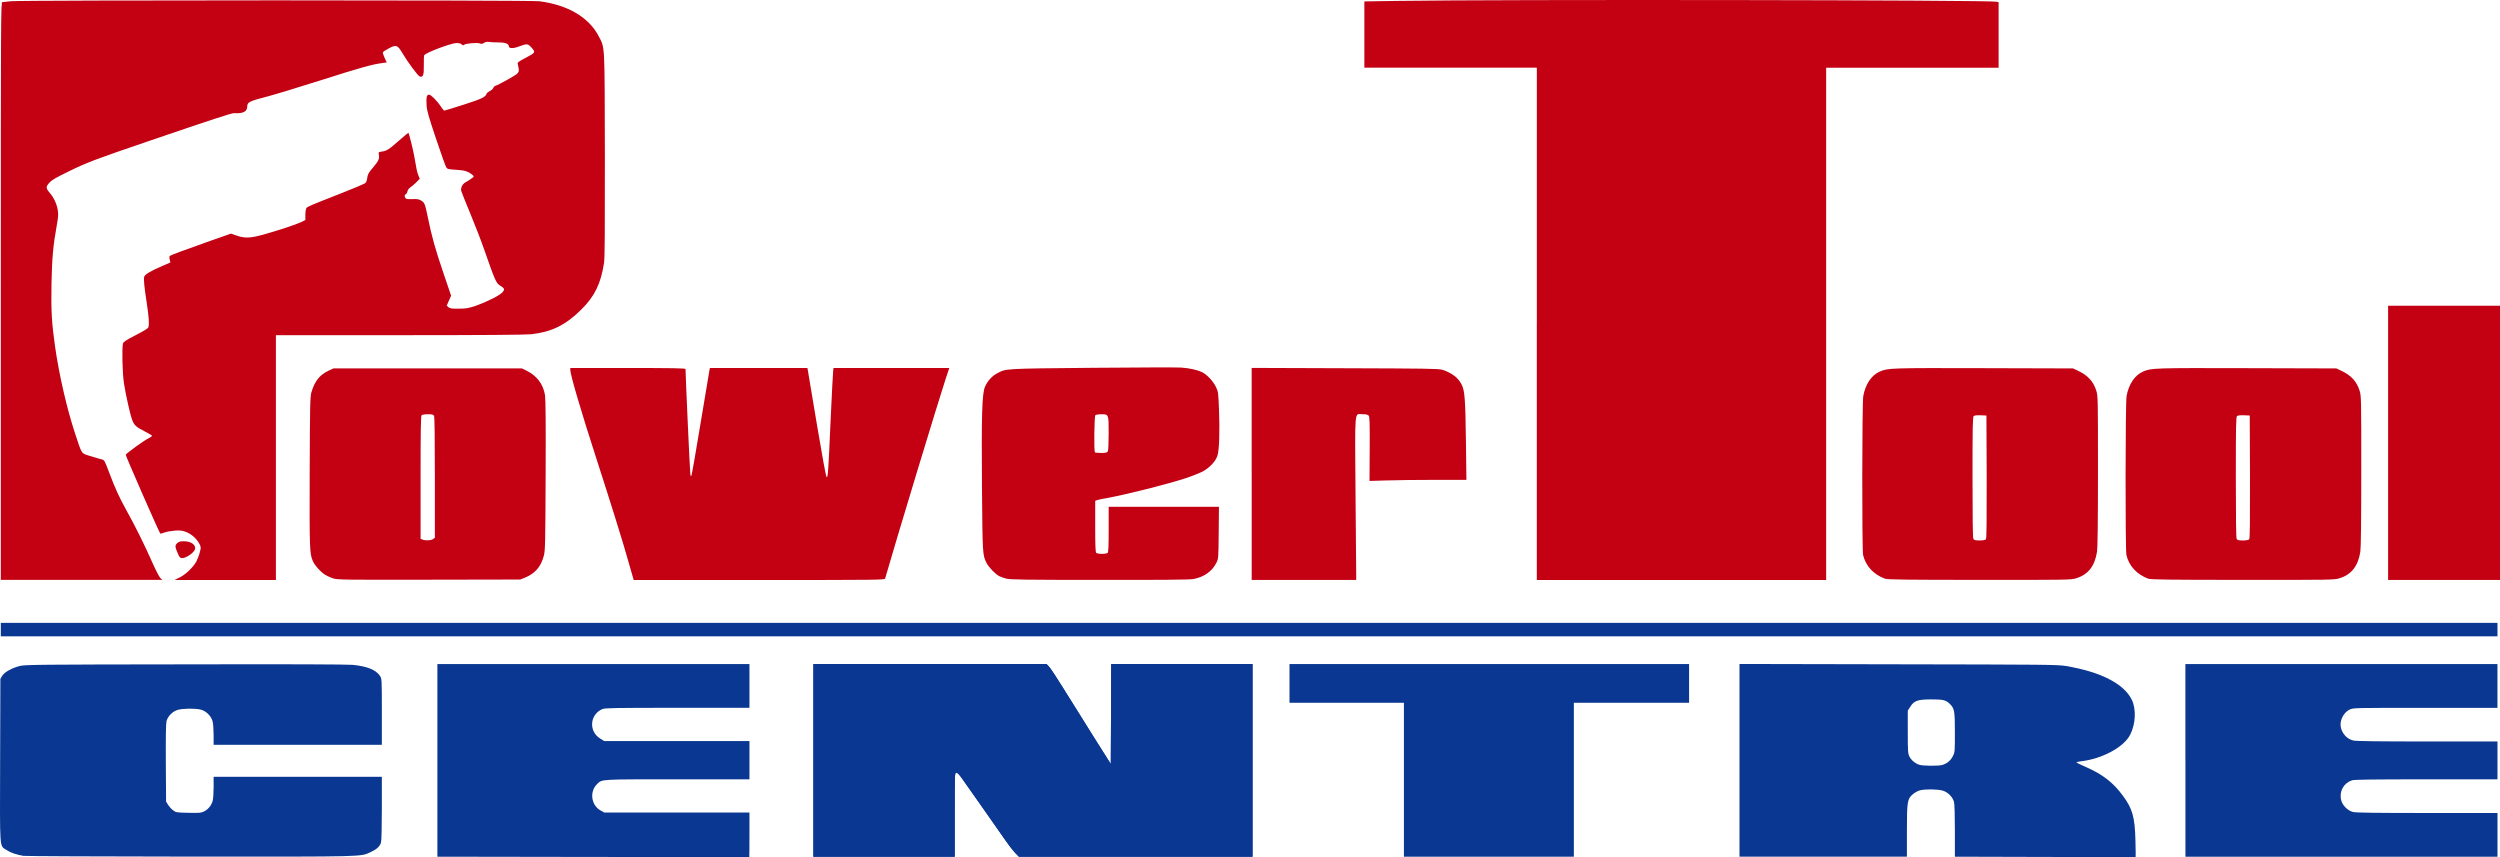<svg viewBox="0 0 990.66 339.75" xmlns="http://www.w3.org/2000/svg" id="Layer_2"><defs><style>.cls-1{fill:#c40013;}.cls-2{fill:#0a3791;}</style></defs><g id="Layer_2-2"><path d="m322.32,301.32v-38.17h92.4l1,1.1c.57.57,3.07,4.37,5.57,8.4s7.77,12.47,11.7,18.73l7.17,11.37.1-19.8.07-19.8h56v76.34h-92.57l-1.67-1.73c-.9-.97-2.53-3.1-3.67-4.77-1.1-1.63-5.07-7.3-8.8-12.57-3.73-5.27-7.53-10.63-8.4-11.93-1.07-1.53-1.83-2.33-2.27-2.33-.63,0-.63.4-.63,16.67v16.67h-56v-38.17h0Z" class="cls-2"></path><path d="m.32,115.32C.32,6.49.35.82.92.82c.3,0,1.8-.13,3.33-.33,4.07-.47,205.7-.47,209.4,0,11.27,1.4,19.7,6.37,23.57,13.83,2.53,4.9,2.37,2,2.47,47,.03,29.1-.03,41.03-.33,42.83-1.27,8.2-3.67,13.2-8.93,18.43-6.27,6.23-11.83,8.97-19.87,9.87-2.13.23-19.67.37-52.23.37h-49v97h-40.1l1.97-1c2.33-1.13,5.37-4.07,6.6-6.3.47-.9,1.1-2.53,1.37-3.63.5-1.97.5-2.1-.17-3.4-1.03-2-3.13-3.87-5.27-4.7-1.57-.57-2.37-.67-4.4-.53-1.37.1-3.23.43-4.1.73-.87.33-1.63.53-1.7.47-.57-.7-13.87-31.03-13.7-31.27.4-.7,7.23-5.63,8.83-6.4.9-.43,1.6-.93,1.57-1.13-.07-.17-1.33-.93-2.83-1.7-3.37-1.67-4.23-2.43-5.03-4.6-.8-2.13-2.47-9.57-3.23-14.37-.63-3.8-.87-14.17-.4-15.87.2-.7,1.17-1.33,5.07-3.33,3.27-1.67,4.9-2.67,5-3.13.37-1.3.2-3.87-.6-9.23-1.07-7-1.33-9.73-1.07-10.73.23-.93,2.5-2.3,7.23-4.33l3.17-1.37-.3-1.13c-.13-.63-.17-1.23,0-1.4.37-.37,5.8-2.4,15.93-5.97l8.37-2.93,2.3.8c3.23,1.1,5.27,1,10.23-.33,5.83-1.6,13.47-4.13,15.37-5.07l1.57-.8v-2.1c0-1.17.2-2.33.43-2.63.43-.6,1.5-1.03,14.23-6.03,4.5-1.77,8.5-3.47,8.9-3.73.53-.37.8-1,.97-2.23.2-1.43.53-2.03,2.2-3.97,2.23-2.6,2.7-3.6,2.4-5.13-.2-1.07-.17-1.1,1.27-1.3,1.9-.3,2.73-.83,6.9-4.5,1.9-1.67,3.5-3,3.53-2.97.27.33,1.93,7,2.33,9.43.9,5.27,1.13,6.37,1.67,7.6l.5,1.23-1.4,1.43c-.8.8-1.87,1.7-2.37,2-.53.37-1,1-1.1,1.57-.13.53-.4,1.03-.67,1.13-.53.2-.6.8-.13,1.53.23.37.9.47,2.73.4,1.97-.07,2.63.03,3.53.6,1.33.83,1.5,1.23,2.6,6.57,1.5,7.47,3.07,13.03,6.2,22.17l3.03,8.93-.87,1.97-.87,1.97.7.63c.57.5,1.23.6,4.07.57,2.9,0,3.8-.17,6.53-1.07,4.53-1.57,9.73-4.17,10.8-5.43,1-1.2.87-1.53-1.17-2.8-1.33-.87-1.93-2.23-5.97-13.83-1.23-3.57-3.77-10.13-5.63-14.6-1.83-4.43-3.47-8.47-3.57-8.9-.3-1.2.47-2.77,1.63-3.4.57-.27,1.57-.93,2.27-1.43,1.2-.83,1.23-.93.7-1.4-1.8-1.53-2.97-1.93-6.53-2.17-3.17-.17-3.57-.27-4-.97-.3-.4-2.1-5.53-4.07-11.37-2.93-8.77-3.6-11.03-3.73-13.17-.2-3.17.07-4.27.93-4.27.8,0,3.3,2.5,4.73,4.73.57.9,1.2,1.6,1.37,1.6.2,0,3.67-1.07,7.7-2.37,7.1-2.27,8.63-3,9.03-4.3.1-.3.7-.8,1.3-1.1.63-.3,1.23-.83,1.37-1.2.1-.37.53-.77.93-.9,1.23-.37,7.57-3.9,8.47-4.7.67-.67.8-1.03.67-2.03-.1-.67-.27-1.53-.37-1.9-.2-.57.27-.93,3.23-2.47,3.87-2.03,3.93-2.13,2.03-4.2-1.27-1.4-1.63-1.43-5-.17-2.13.8-3.8.73-3.8-.17,0-.97-1.5-1.53-4.07-1.53-1.33.03-3-.03-3.7-.17-.9-.13-1.5-.03-2.1.37-.67.43-1.07.5-1.63.23-.93-.43-5.67-.03-6.23.53-.3.3-.53.27-1.03-.2-.4-.37-1.1-.53-2.03-.5-2.3.1-12.1,3.8-12.73,4.83-.13.2-.2,1.97-.17,3.9.07,3.97-.27,4.97-1.6,4.53-.73-.23-4.73-5.6-7.1-9.6-1.73-2.9-2.33-3.07-5.2-1.53-1.2.63-2.23,1.3-2.3,1.53-.1.23.2,1.23.67,2.23l.83,1.8-1.7.23c-4.1.53-8.63,1.8-24,6.7-8.97,2.83-18.57,5.77-21.37,6.5-7.4,1.93-8.2,2.3-8.2,4.03,0,2-1.7,2.87-5.17,2.63-.97-.07-8.57,2.43-34.33,11.23-20.33,6.93-23.97,8.3-31,11.73-5.33,2.6-6.93,3.5-7.93,4.63-1.47,1.63-1.43,2.13.33,4.2,1.5,1.77,2.67,4.33,3.03,6.7.27,1.53.17,2.77-.43,6.1-1.4,7.63-1.9,13.17-2.07,23.2-.2,10.6.1,15.53,1.43,24.8,1.6,11.2,4.7,24.67,7.97,34.53,2.77,8.33,2.27,7.63,6.1,8.8,1.77.57,3.73,1.13,4.37,1.27,1.07.27,1.17.43,2.87,4.93,2.47,6.57,4.17,10.27,6.97,15.3,3.37,6,7.3,13.97,10.2,20.53,1.33,3.03,2.77,5.83,3.23,6.27l.8.73H.32v-114.5.04H.32Z" class="cls-1"></path><path d="m131.99,229.18c-1-.3-2.43-.97-3.17-1.43-1.8-1.13-4.1-3.67-4.83-5.37-1.3-2.97-1.37-4.67-1.27-35.4.1-26.77.17-29.87.7-31.6,1.3-4.37,3.27-6.83,6.73-8.47l2-.93h74.66l1.87.93c4.1,2,6.63,5.4,7.3,9.77.23,1.6.33,11.73.23,31.8-.1,26.73-.17,29.7-.7,31.7-1.13,4.37-3.47,7.07-7.43,8.7l-1.93.77-36.17.07c-33.9.07-36.27.03-38-.53h0Zm39.6-15.57l.73-.5v-23.83c0-15.8-.1-24.07-.33-24.5-.3-.53-.73-.63-2.43-.63-1.2,0-2.27.17-2.5.4-.3.3-.4,6.23-.4,24.67v24.3l.77.3c1.17.47,3.37.37,4.17-.2h-.01Z" class="cls-1"></path><path d="m248.99,222.42c-2.27-8.07-7.17-23.7-12.8-41.1-5.87-18.13-10.2-32.83-10.2-34.73v-.77h22.83c18.03,0,22.83.1,22.83.43-.03,1.7,1.73,40.67,1.9,41.57.17,1,.23,1.07.47.5.17-.37,1.8-9.73,3.63-20.83,1.83-11.1,3.4-20.5,3.5-20.9l.17-.77h38.63l.2,1.1c.1.57,1.73,10.27,3.6,21.53,2,11.93,3.57,20.53,3.8,20.6.53.2.67-1.5,1.6-22.73.5-10.43.93-19.33,1.03-19.73l.13-.77h45.86l-1.43,4.27c-2.8,8.5-19.57,63.7-24,79.17-.17.53-2.83.57-49.9.57h-49.73l-2.13-7.4h0,0Z" class="cls-1"></path><path d="m398.72,229.28c-.97-.23-2.2-.7-2.8-1-1.5-.77-4.1-3.47-4.97-5.17-1.6-3.13-1.6-3.33-1.83-30.13-.23-28.43.03-37.1,1.2-39.73,1-2.27,2.7-4.17,4.67-5.23,3.7-2,2.3-1.93,37.67-2.27,17.87-.17,33.77-.2,35.3-.1,3.43.23,6.57.93,8.43,1.87,2,1,4.33,3.53,5.43,5.8.93,1.93.97,2.27,1.23,9.17.33,8.3.1,15.67-.6,18-.67,2.27-3.17,4.93-6.03,6.43-1.27.63-4.13,1.77-6.43,2.53-7.77,2.53-23.83,6.57-31.33,7.9-1.73.3-3.5.67-3.9.83l-.77.3v10.1c0,7.4.1,10.2.4,10.5.23.23,1.23.4,2.27.4s2.03-.17,2.27-.4c.3-.3.4-2.83.4-9.33v-8.93h43.7l-.1,10.27c-.1,10.1-.1,10.27-.9,11.9-1.7,3.4-4.93,5.7-9.2,6.47-1.33.27-13.33.37-37.13.33-29.3,0-35.5-.1-36.97-.5h-.01Zm40.27-50.43c.2-.4.33-3.3.33-7.17,0-7.6.03-7.53-2.97-7.53-1.03,0-2.07.17-2.3.4-.43.43-.6,14.3-.17,14.7.1.13,1.23.23,2.47.23,1.9,0,2.33-.1,2.63-.63h.01Z" class="cls-1"></path><path d="m495.99,187.82v-42.03l36.93.13c32.17.1,37.1.17,38.57.6,3.8,1.2,6.43,3.2,7.77,6,1.17,2.4,1.43,6.03,1.63,22.23l.2,15.4h-12.47c-6.87,0-15.5.1-19.2.23l-6.73.2.07-12.67c.07-10.3-.03-12.77-.4-13.2-.33-.4-1-.57-2.4-.57-3.37,0-3.07-3.43-2.8,33.4l.27,32.27h-41.43v-42h-.01Z" class="cls-1"></path><path d="m608.99,128.32V26.82h-68.34V.56l13.1-.2c41.27-.63,235.07-.37,237.5.33l.73.2v25.94h-68.34v203h-114.66v-101.5h.01Z" class="cls-1"></path><path d="m746.95,229.32c-4.53-1.67-7.67-5.07-8.67-9.4-.47-2.17-.43-60.33.07-63,.87-4.73,3.3-8.3,6.57-9.7,3.23-1.4,4.4-1.43,41.23-1.33l35.33.1,1.9.9c3.9,1.8,6.17,4.27,7.3,7.9.67,2.13.67,2.9.67,31.9,0,19.37-.13,30.5-.37,31.93-.9,5.73-3.53,9.07-8.27,10.53-2.07.63-3.1.67-38.37.63-29.17,0-36.43-.1-37.4-.47h.01Zm40-15.63c.27-.3.33-7.07.3-24.73l-.1-24.3-2.27-.1c-1.4-.07-2.47.07-2.77.3-.4.33-.47,4.1-.47,24.2,0,15.77.1,24.03.33,24.47.3.53.73.63,2.47.63,1.37,0,2.23-.17,2.5-.47h.01Z" class="cls-1"></path><path d="m851.29,229.32c-4.53-1.67-7.67-5.07-8.67-9.4-.47-2.17-.43-60.33.07-63,.87-4.73,3.3-8.3,6.57-9.7,3.23-1.4,4.4-1.43,41.23-1.33l35.33.1,1.9.9c3.9,1.8,6.17,4.27,7.3,7.9.67,2.13.67,2.9.67,31.9,0,19.37-.13,30.5-.37,31.93-.9,5.73-3.53,9.07-8.27,10.53-2.07.63-3.1.67-38.37.63-29.17,0-36.43-.1-37.4-.47h.01Zm40-15.63c.27-.3.33-7.07.3-24.73l-.1-24.3-2.27-.1c-1.4-.07-2.47.07-2.77.3-.4.33-.47,4.1-.47,24.2,0,15.77.1,24.03.33,24.47.3.53.73.63,2.47.63,1.37,0,2.23-.17,2.5-.47h.01Z" class="cls-1"></path><path d="m946.32,175.48v-54.33h44.34v108.66h-44.34v-54.33Z" class="cls-1"></path><path d="m70.59,219.62c-1.27-2.93-1.33-3.43-.43-4.33.67-.67,1.13-.8,2.67-.8,2.7,0,4.5,1.13,4.5,2.8,0,1.37-3.33,3.87-5.17,3.87-.7,0-1-.27-1.57-1.53h0Z" class="cls-1"></path><path d="m235.09,339.58l-61.77-.1v-76.34h123.66v17.34h-28.5c-25,0-28.67.07-29.77.5-5,2.1-5.53,8.8-.9,11.67l1.6,1h57.57v15.17h-28.5c-30.87,0-29.83-.07-31.77,1.77-3.23,3-2.5,8.57,1.37,10.63l1.4.77h57.5v8.93c0,4.9-.03,8.87-.07,8.83-.07-.07-27.9-.13-61.83-.17h.01Z" class="cls-2"></path><path d="m810.42,339.58l-35.77-.1v-10.27c0-6.17-.13-10.73-.37-11.5-.53-1.93-2.4-3.8-4.4-4.4-1.97-.6-6.97-.67-9.07-.13-.8.2-2.07.9-2.8,1.53-2.2,1.87-2.37,2.9-2.37,14.67v10.1h-66.34v-76.37l62.93.13c58.23.1,63.17.13,66.4.67,13.83,2.33,23.03,7.03,26.13,13.4,1.8,3.67,1.53,9.57-.63,13.8-2.5,4.97-11.1,9.6-19.53,10.57-1.1.13-1.9.33-1.73.5.13.13,1.93,1,4,1.9,6.4,2.83,10.57,6.1,14.3,11.17,3.87,5.2,4.8,8.5,5.03,17.83.1,3.7.13,6.7.07,6.67-.07-.07-16.23-.13-35.87-.17h.02Zm-41-36.4c1.93-.47,3.5-1.7,4.4-3.5.83-1.63.83-1.8.83-9.5,0-8.67-.17-9.53-2.2-11.43-1.5-1.37-2.5-1.6-7.2-1.6-5.33,0-6.77.5-8.3,2.93l-.97,1.53v8.43c0,7.8.07,8.57.67,9.77.77,1.5,2.37,2.8,4,3.27,1.47.43,7.1.47,8.77.1h0Z" class="cls-2"></path><path d="m9.25,339.15c-2.73-.47-5.07-1.27-6.63-2.3-2.9-1.93-2.67.97-2.57-35.53l.1-32.33.73-1.2c.93-1.5,3.87-3.1,7-3.9,2.07-.5,7.87-.57,65.43-.63,40.3-.1,64.37,0,66.5.2,5.67.57,9.13,1.97,10.73,4.33.77,1.13.77,1.17.77,14.23v13.13h-66.66v-3.87c0-2.1-.17-4.53-.4-5.4-.5-2.07-2.6-4.17-4.67-4.67-2.2-.57-7.17-.5-9.17.1-2.03.6-3.9,2.47-4.43,4.47-.23.93-.33,6.33-.27,16.6l.1,15.27.77,1.27c.43.67,1.33,1.67,2,2.17,1.13.87,1.33.9,6.1,1,4.43.1,5.03.03,6.23-.57,1.63-.83,2.87-2.37,3.37-4.2.2-.73.37-3.17.37-5.4v-4.1h66.66v12.43c0,7.13-.13,12.9-.33,13.6-.43,1.53-1.7,2.7-4.07,3.8-4.17,1.9-1.27,1.83-71.53,1.8-35.53-.03-65.27-.17-66.13-.3h0Z" class="cls-2"></path><path d="m322.32,301.32v-38.17h92.4l1,1.07c.57.6,3.07,4.4,5.57,8.43s7.77,12.47,11.7,18.73l7.17,11.37.1-19.8.07-19.8h56v76.34h-92.57l-1.67-1.73c-.9-.97-2.53-3.1-3.67-4.77-1.1-1.63-5.07-7.3-8.8-12.57-3.73-5.27-7.53-10.63-8.4-11.93-1.07-1.53-1.83-2.33-2.27-2.33-.63,0-.63.4-.63,16.67v16.67h-56v-38.17h0Z" class="cls-2"></path><path d="m556.32,308.98v-30.5h-45.34v-15.34h158.34v15.34h-45.66v61h-67.34v-30.5h0Z" class="cls-2"></path><path d="m865.99,301.32v-38.17h123.66v17.34h-28.57c-28.43,0-28.57,0-30.03.7-1.63.8-2.97,2.6-3.43,4.63-.73,3.3,1.6,6.9,5,7.63,1.2.27,10.33.37,29.37.37h27.67v15h-28.3c-20.73,0-28.57.1-29.4.4-3.3,1.13-5.1,4.43-4.23,7.87.5,2.07,2.6,4.17,4.67,4.67,1.13.3,9.3.4,29.4.4h27.87v17.34h-123.66v-38.17h-.02Z" class="cls-2"></path><path d="m.32,249.48v-2.67h989.34v5.34H.32v-2.67Z" class="cls-2"></path></g></svg>